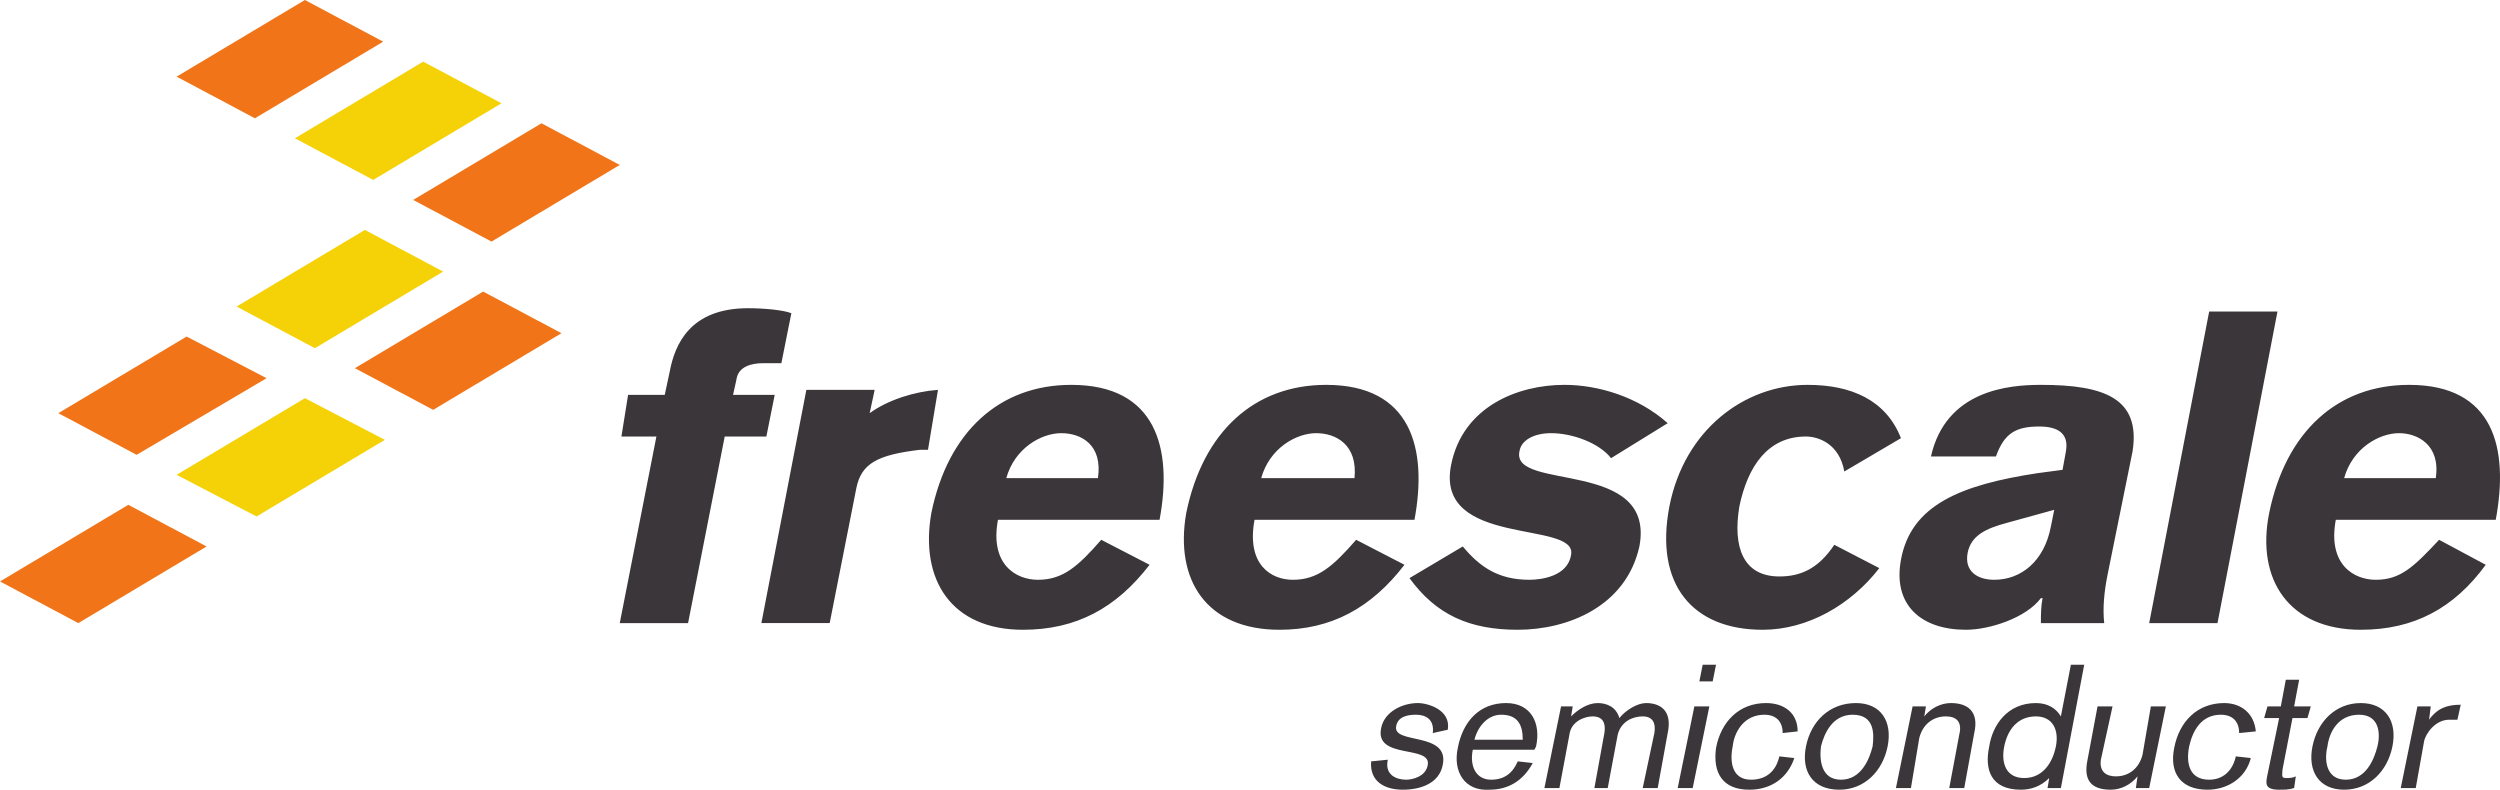 <?xml version="1.0" encoding="UTF-8" standalone="no"?>
<!DOCTYPE svg PUBLIC "-//W3C//DTD SVG 1.1//EN" "http://www.w3.org/Graphics/SVG/1.1/DTD/svg11.dtd">
<svg
    xmlns:svg="http://www.w3.org/2000/svg"
    xmlns="http://www.w3.org/2000/svg"
    version="1.1"
    width="556.707"
    height="175.875"
    id="svg14966">
  <defs id="defs14968" />
  <path
      d="m 57.134,115.009 0,0 28.567,-17.066 -17.808,-9.275 -28.567,17.066 z m 12.985,-37.471 0,0 28.567,-17.066 -17.437,-9.275 -28.567,17.066 z m 12.985,-37.471 0,0 28.567,-17.066 -17.437,-9.275 -28.567,17.066 z"
      id="_192702488"
      style="fill:#f5d207;fill-opacity:1;"
  />
  <path
      d="m 17.437,138.754 0,0 28.567,-17.066 -17.437,-9.275 L 0,129.479 z m 12.985,-37.471 0,0 28.938,-17.066 -17.808,-9.275 -28.567,17.066 z m 66.038,-10.017 0,0 L 125.027,74.2 107.59,64.925 79.023,81.991 z m 12.985,-37.471 0,0 28.567,-17.066 -17.437,-9.275 -28.567,17.066 z m -52.682,-27.454 0,0 L 85.33,9.275 67.893,0 39.326,17.066 z"
      id="_137866184"
      style="fill:#f17518;fill-opacity:1;"
  />
  <path
      d="m 338.351,100.541 c 0.371,-2.597 3.339,-4.081 7.049,-4.081 4.823,0 10.759,2.226 13.356,5.565 l 12.614,-7.791 c -6.678,-5.936 -15.582,-8.533 -23.002,-8.533 -10.388,0 -22.631,4.823 -25.228,17.808 -3.71,18.55 28.196,12.243 26.712,20.034 -0.742,4.823 -6.678,5.565 -9.275,5.565 -7.049,0 -11.13,-2.968 -14.84,-7.42 l -11.872,7.049 c 5.936,8.162 13.356,11.501 24.115,11.501 11.13,0 24.115,-5.194 27.083,-18.55 3.71,-19.663 -28.567,-12.243 -26.712,-21.147 l -1.2e-4,2e-5 z m 70.119,20.776 c -3.71,5.565 -7.791,7.049 -12.243,7.049 -8.162,0 -10.388,-6.678 -8.904,-15.582 1.855,-8.904 6.307,-15.582 14.84,-15.582 2.597,0 7.42,1.484 8.533,7.791 l 12.614,-7.42 c -3.339,-8.533 -11.13,-11.872 -20.776,-11.872 -14.098,0 -27.454,10.017 -30.793,27.083 -3.339,17.437 5.194,27.454 20.776,27.454 10.017,0 19.663,-5.565 25.97,-13.727 l -10.017,-5.194 -3e-5,-1e-4 z m 120.575,7.791 c -4.823,0 -10.759,-3.339 -8.904,-13.356 l 35.616,0 c 2.968,-15.953 -0.371,-30.051 -19.292,-30.051 -15.953,0 -27.454,10.388 -31.164,28.567 -2.968,14.84 4.452,25.97 20.405,25.97 11.872,0 20.776,-4.823 27.825,-14.469 l -10.388,-5.565 c -5.565,5.936 -8.533,8.904 -14.098,8.904 l 4e-5,2.1e-4 z m 5.194,-32.648 c 4.081,0 9.275,2.597 8.162,10.017 l -20.405,0 c 1.855,-6.678 7.791,-10.017 12.243,-10.017 z M 287.895,129.108 c -4.823,0 -10.388,-3.339 -8.533,-13.356 l 35.616,0 c 2.968,-15.953 -0.742,-30.051 -19.663,-30.051 -15.953,0 -27.454,10.388 -31.164,28.567 -2.597,14.84 4.452,25.97 20.776,25.97 11.501,0 20.405,-4.823 27.825,-14.469 l -10.759,-5.565 c -5.194,5.936 -8.533,8.904 -14.098,8.904 l 4e-5,2.1e-4 z m 5.194,-32.648 c 4.452,0 9.275,2.597 8.533,10.017 l -20.776,0 c 1.855,-6.678 7.791,-10.017 12.243,-10.017 z m -61.957,32.648 c -4.823,0 -10.759,-3.339 -8.904,-13.356 l 35.987,0 c 2.968,-15.953 -0.742,-30.051 -19.663,-30.051 -15.953,0 -27.454,10.388 -31.164,28.567 -2.597,14.84 4.452,25.97 20.405,25.97 11.872,0 20.776,-4.823 28.196,-14.469 l -10.759,-5.565 c -5.194,5.936 -8.533,8.904 -14.098,8.904 l -1.8e-4,2.1e-4 z m 5.194,-32.648 c 4.452,0 9.275,2.597 8.162,10.017 l -20.405,0 c 1.855,-6.678 7.791,-10.017 12.243,-10.017 z m 242.262,42.294 0,0 13.356,-69.377 15.209,0 -13.354,69.377 z m -9.274,-10.759 c -0.742,3.71 -1.113,7.42 -0.742,10.759 l -14.098,0 c 0,-1.855 0,-3.71 0.371,-5.565 l -0.371,0 c -3.339,4.452 -11.501,7.049 -16.695,7.049 -10.017,0 -16.324,-5.565 -14.469,-15.582 2.226,-12.243 13.356,-16.695 30.422,-19.292 l 5.565,-0.742 0.742,-4.081 c 0.742,-4.081 -1.855,-5.565 -5.936,-5.565 -5.194,0 -7.791,1.484 -9.646,6.678 l -14.469,0 c 3.339,-14.84 17.437,-15.953 24.486,-15.953 14.098,0 22.26,2.968 20.405,14.84 l -5.565,27.454 7e-5,-6e-5 z m -11.872,-14.469 -10.759,2.968 c -4.081,1.113 -7.791,2.597 -8.533,6.678 -0.742,4.081 2.226,5.936 5.936,5.936 5.936,0 11.13,-4.081 12.614,-11.872 l 0.742,-3.71 2e-5,0 z m -277.879,-26.712 15.211,0 -1.113,5.194 c 4.081,-2.968 10.017,-4.823 15.211,-5.194 l -2.226,13.356 -1.855,0 c -9.275,1.113 -12.985,2.968 -14.098,8.533 l -5.936,30.051 -15.211,0 10.017,-51.94 0,0 z m -33.39,10.388 -7.791,0 1.484,-9.275 8.162,0 1.113,-5.194 c 1.113,-5.936 4.452,-14.098 17.437,-14.098 3.339,0 7.791,0.371 9.646,1.113 l -2.226,11.13 -4.081,0 c -2.597,0 -5.565,0.742 -5.936,3.71 l -0.742,3.339 9.275,0 -1.855,9.275 -9.275,0 -8.162,41.552 -15.211,0 8.162,-41.552 0,2e-5 z m 392.145,60.102 2.968,0 -0.371,2.968 0,0 c 1.855,-2.597 4.081,-3.339 7.049,-3.339 l -0.742,3.339 c -0.371,0 -1.484,0 -1.855,0 -2.968,0 -5.194,2.968 -5.565,4.823 l -1.855,10.388 -3.339,0 3.71,-18.179 2e-5,-2e-5 z m -12.613,-0.742 c 5.565,0 8.162,4.081 7.049,9.646 -1.113,5.565 -5.194,9.646 -10.759,9.646 -5.565,0 -8.162,-4.081 -7.049,-9.646 1.113,-5.565 5.194,-9.646 10.759,-9.646 l 0,0 z m -3.339,17.066 c 4.452,0 6.307,-4.452 7.049,-7.42 0.742,-2.968 0.371,-7.049 -4.081,-7.049 -4.823,0 -6.678,4.081 -7.049,7.049 -0.742,2.968 -0.371,7.42 4.081,7.42 z m -17.436,-16.324 2.968,0 1.113,-5.936 2.968,0 -1.113,5.936 3.71,0 -0.742,2.597 -3.339,0 -2.226,11.501 c 0,1.113 -0.371,1.855 0.742,1.855 0.742,0 1.484,0 2.226,-0.371 l -0.371,2.597 c -1.113,0.371 -2.226,0.371 -3.339,0.371 -3.339,0 -2.968,-1.484 -2.597,-3.339 l 2.597,-12.614 -3.339,0 0.742,-2.597 0,0 z m -6.307,5.936 c 0,-2.597 -1.484,-4.081 -4.081,-4.081 -4.452,0 -6.307,3.71 -7.049,7.049 -0.742,3.71 0,7.42 4.452,7.42 2.968,0 5.194,-1.855 5.936,-5.194 l 3.339,0.371 c -1.113,4.452 -5.194,7.049 -9.646,7.049 -5.936,0 -8.533,-3.71 -7.42,-9.275 1.113,-5.936 5.194,-10.017 11.13,-10.017 3.71,0 6.678,2.226 7.049,6.307 l -3.71,0.371 -4e-5,2e-5 z m -20.035,12.243 -2.968,0 0.371,-2.597 0,0 c -1.484,1.855 -3.71,2.968 -5.936,2.968 -3.71,0 -6.307,-1.484 -5.194,-6.678 l 2.226,-11.872 3.339,0 -2.597,11.872 c -0.371,2.597 1.113,3.71 3.339,3.71 2.968,0 5.194,-1.855 5.936,-4.823 l 1.855,-10.759 3.339,0 -3.71,18.179 0,2e-5 z m -19.663,0 -2.968,0 0.371,-2.226 -0.371,0 0.371,0 c -1.855,1.855 -4.081,2.597 -6.307,2.597 -6.678,0 -8.162,-4.452 -7.049,-9.646 0.742,-4.823 4.081,-9.646 10.388,-9.646 2.597,0 4.452,1.113 5.565,2.968 l 0,0 2.226,-11.501 2.968,0 -5.194,27.454 -2e-5,-1.4e-4 z m -8.162,-2.226 c 4.081,0 6.307,-3.339 7.049,-7.049 0.742,-3.71 -0.742,-6.678 -4.452,-6.678 -4.081,0 -6.307,2.968 -7.049,6.678 -0.742,3.71 0.371,7.049 4.452,7.049 z m -24.858,-15.953 2.968,0 -0.371,2.226 0,0 c 1.484,-1.855 3.71,-2.968 5.936,-2.968 3.71,0 6.307,1.855 5.194,6.678 l -2.226,12.243 -3.339,0 2.226,-11.872 c 0.742,-2.968 -0.742,-4.081 -2.968,-4.081 -2.968,0 -5.194,1.855 -5.936,4.823 l -1.855,11.13 -3.339,0 3.71,-18.179 0,-2e-5 z m -12.613,-0.742 c 5.565,0 8.162,4.081 7.049,9.646 -1.113,5.565 -5.194,9.646 -10.759,9.646 -5.936,0 -8.533,-4.081 -7.42,-9.646 1.113,-5.565 5.194,-9.646 11.13,-9.646 l 2e-5,0 z m -3.339,17.066 c 4.452,0 6.307,-4.452 7.049,-7.42 0.371,-2.968 0.371,-7.049 -4.452,-7.049 -4.452,0 -6.307,4.081 -7.049,7.049 -0.371,2.968 0,7.42 4.452,7.42 z m -12.985,-10.388 c 0,-2.597 -1.484,-4.081 -4.081,-4.081 -4.452,0 -6.678,3.71 -7.049,7.049 -0.742,3.71 0,7.42 4.081,7.42 3.339,0 5.565,-1.855 6.307,-5.194 l 3.339,0.371 c -1.484,4.452 -5.194,7.049 -10.017,7.049 -5.936,0 -8.162,-3.71 -7.42,-9.275 1.113,-5.936 5.194,-10.017 11.13,-10.017 4.081,0 7.049,2.226 7.049,6.307 l -3.339,0.371 2e-5,2e-5 z m -19.663,-5.936 3.339,0 -3.71,18.179 -3.339,0 3.71,-18.179 z m 1.855,-9.275 2.968,0 -0.742,3.71 -2.968,0 0.742,-3.71 z m -31.535,9.275 2.597,0 -0.371,2.226 0,0 c 1.484,-1.484 3.71,-2.968 5.936,-2.968 1.855,0 4.081,0.742 4.823,3.339 1.484,-1.855 4.081,-3.339 5.936,-3.339 2.968,0 5.936,1.484 4.823,6.678 l -2.226,12.243 -3.339,0 2.597,-12.243 c 0.371,-2.226 -0.371,-3.71 -2.597,-3.71 -2.226,0 -4.823,1.113 -5.565,4.081 l -2.226,11.872 -2.968,0 2.226,-12.243 c 0.371,-2.226 -0.371,-3.71 -2.597,-3.71 -1.855,0 -4.823,1.113 -5.194,4.081 l -2.226,11.872 -3.339,0 3.71,-18.179 0,2e-5 z m -19.663,9.646 c -0.742,3.71 0.742,6.678 4.081,6.678 2.968,0 4.823,-1.484 5.936,-4.081 l 3.339,0.371 c -2.226,4.081 -5.565,5.936 -9.646,5.936 -5.565,0.371 -8.162,-4.081 -7.049,-9.275 1.113,-5.936 4.823,-10.017 10.759,-10.017 5.565,0 7.791,4.452 6.678,9.646 l -0.371,0.742 -13.727,0 0,0 z m 11.13,-2.226 c 0,-3.339 -1.113,-5.565 -4.823,-5.565 -2.968,0 -5.194,2.597 -5.936,5.565 l 10.759,0 z m -30.05,4.452 c -0.742,3.339 1.855,4.452 4.081,4.452 1.484,0 4.452,-0.742 4.823,-3.339 0.742,-4.452 -11.872,-1.113 -10.388,-8.162 0.742,-3.71 4.823,-5.565 8.162,-5.565 2.226,0 7.42,1.484 6.678,5.936 l -3.339,0.742 c 0.371,-2.968 -1.484,-4.081 -3.71,-4.081 -1.855,0 -4.081,0.371 -4.452,2.597 -0.742,4.081 11.872,1.113 10.388,8.533 -0.742,4.081 -4.823,5.565 -8.904,5.565 -4.081,0 -7.42,-1.855 -7.049,-6.307 l 3.71,-0.371 0,-4e-5 z"
      id="_224861160"
      style="fill:#3b3639;fill-opacity:1;"
  />
</svg>
